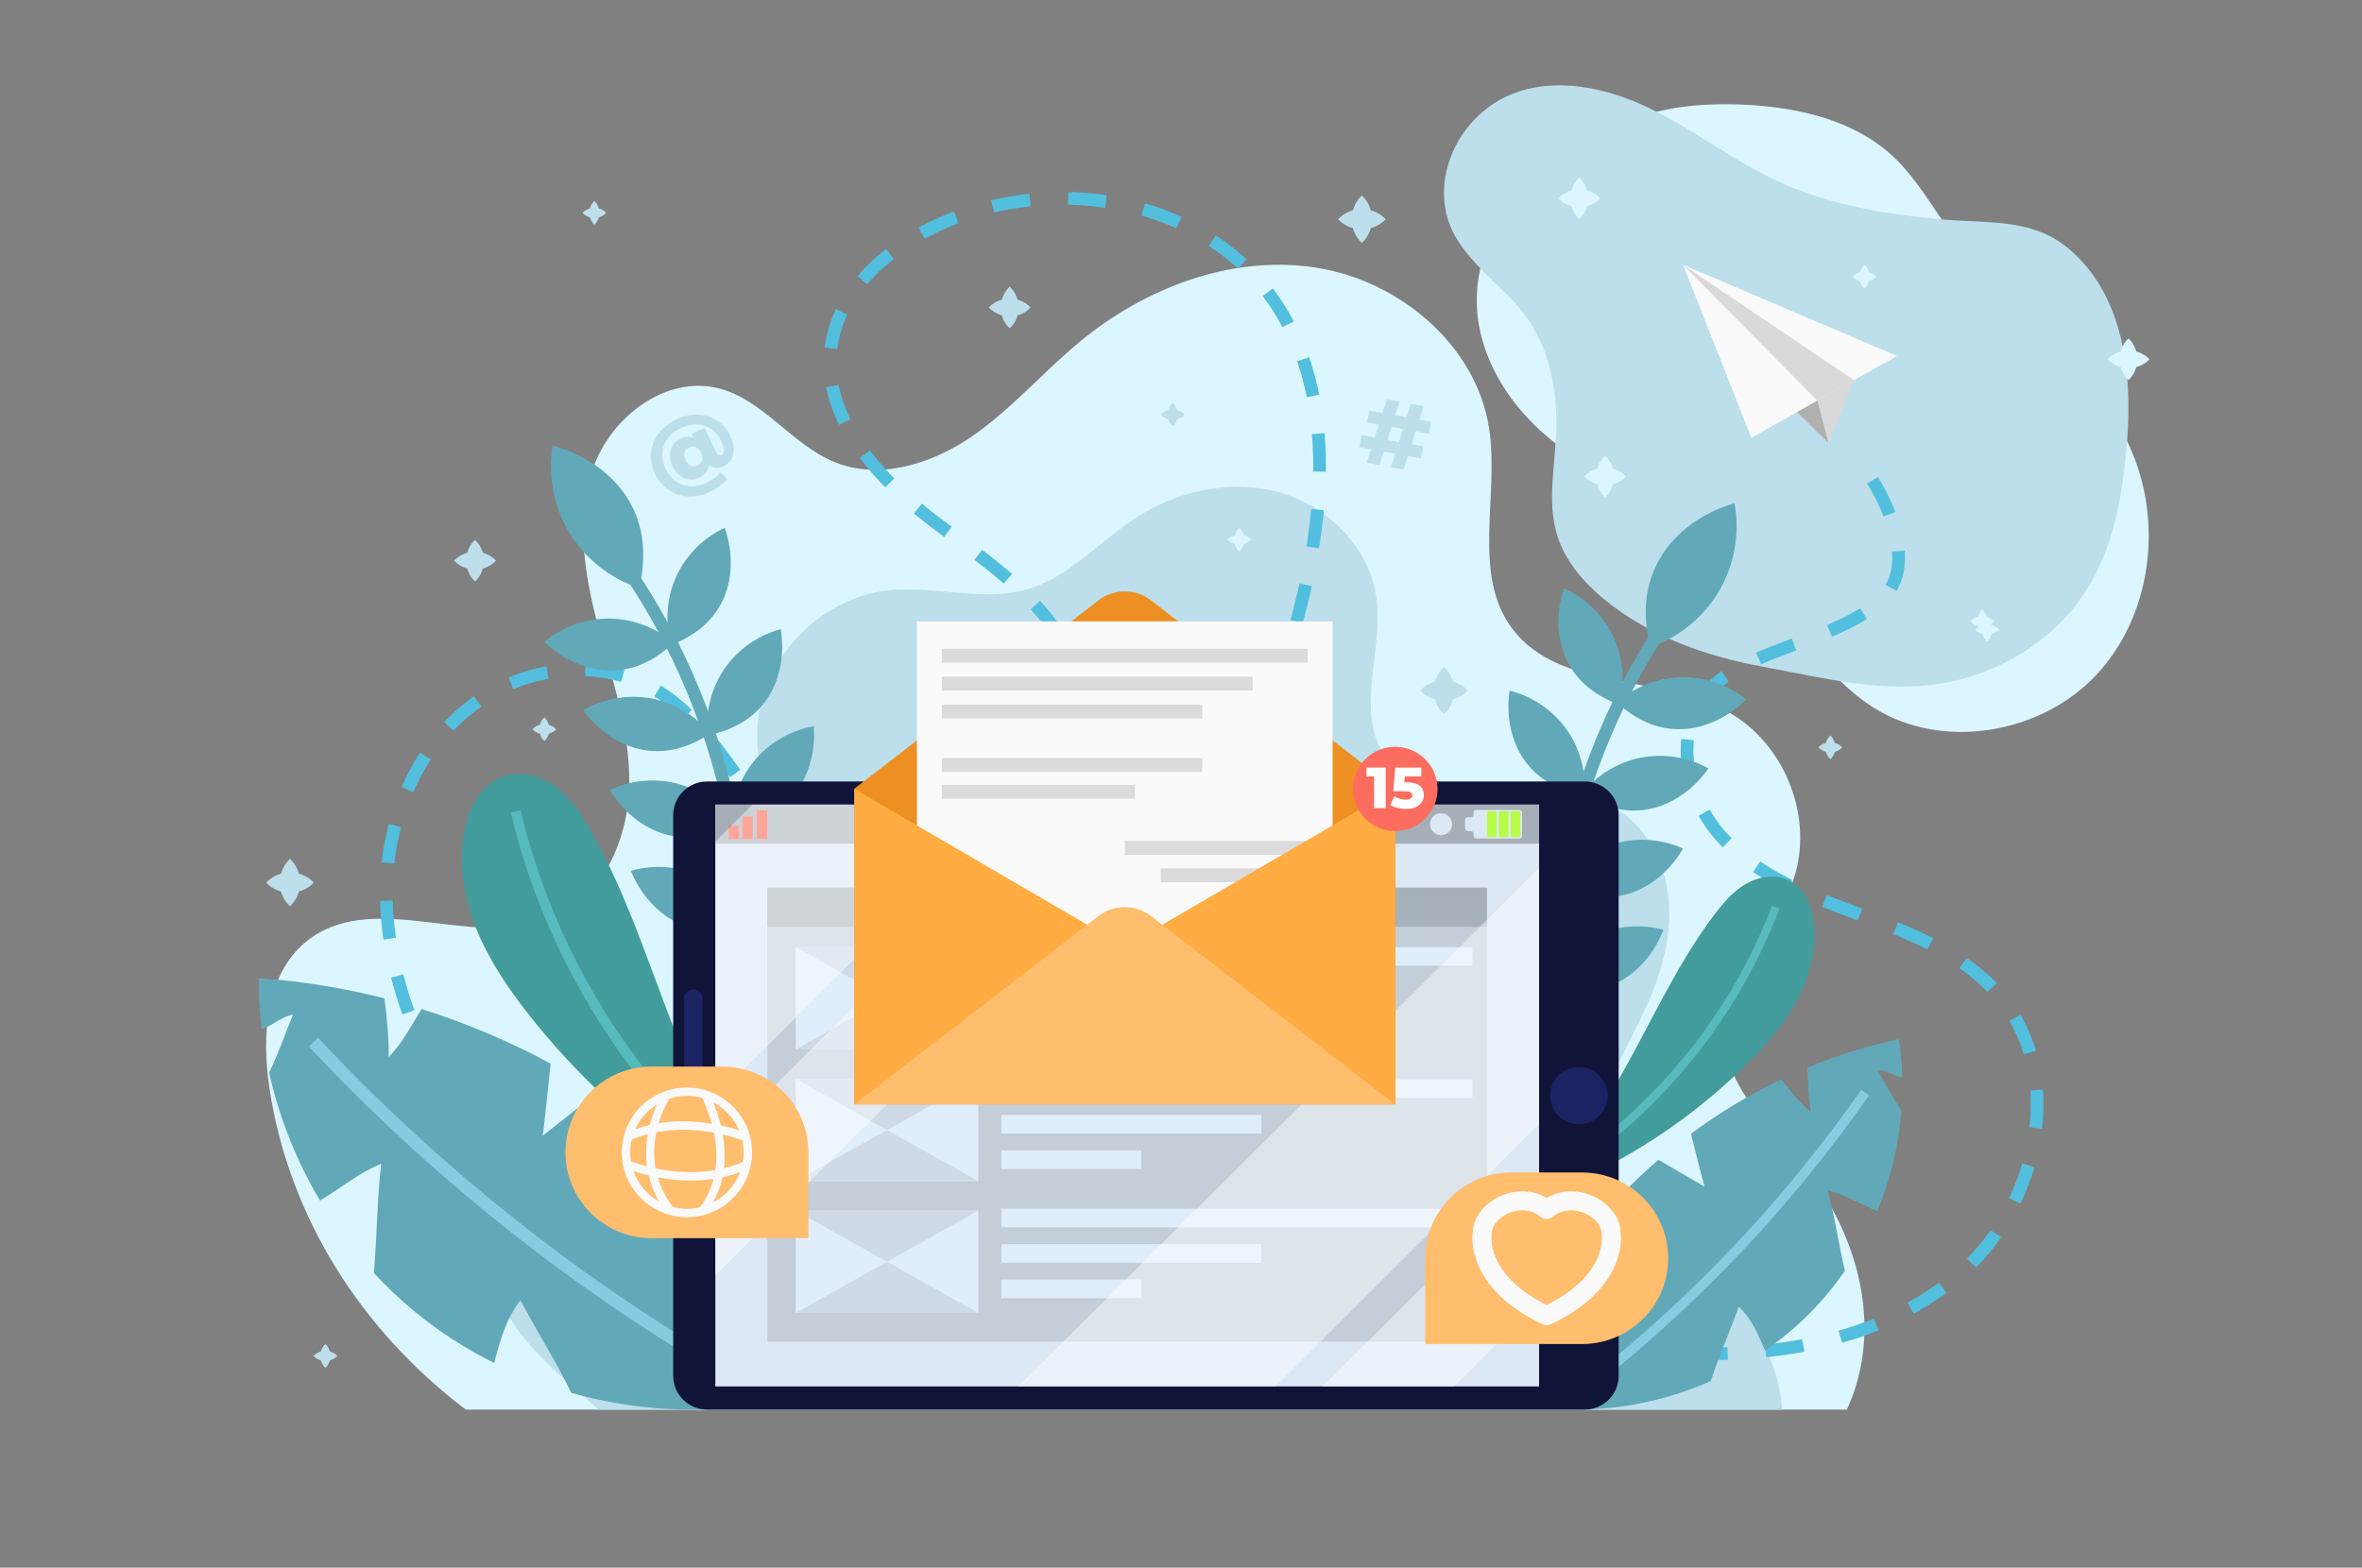 <svg width="473" height="314" viewBox="0 0 473 314" fill="none" xmlns="http://www.w3.org/2000/svg">
<rect x="0" y="0" width="473" height="314" fill="#808080" stroke="none"/>
<g clip-path="url(#clip0_21_21319)">
<path d="M328.815 23.217C335.686 21.027 343.02 20.602 350.222 21.018C360.57 21.615 371.324 24.18 378.931 31.189C383.726 35.605 386.906 41.441 390.76 46.692C401.939 61.927 419.223 72.828 426.766 90.138C433.213 104.931 430.79 123.537 419.695 135.285C408.6 147.032 389.064 150.368 375.329 141.824C362.142 133.621 356.314 117.292 344.268 107.502C335.658 100.505 324.537 97.383 315.182 91.408C305.61 85.293 297.822 75.68 296.062 64.49C294.601 55.203 297.959 45.112 305.231 39.001C312.346 33.025 319.83 26.082 328.815 23.217Z" fill="#DBF6FF"/>
<path d="M388.576 136.923C376.684 138.823 365.055 135.76 353.177 133.579C341.769 131.485 330.404 127.553 321.346 120.129C317.197 116.728 313.52 112.502 311.892 107.402C309.569 100.126 311.69 92.27 311.668 84.636C311.644 75.676 309.402 67.041 303.154 60.434C299.351 56.412 294.93 52.885 291.947 48.228C285.73 38.52 290.543 25.523 300.28 20.042C309.149 15.049 320.433 17.025 329.646 21.357C338.859 25.688 346.946 32.142 356.198 36.392C366.34 41.051 377.435 42.877 388.622 43.927C397.176 44.729 405.889 43.752 412.868 48.742C417.862 52.312 421.392 57.67 423.442 63.441C427.322 74.36 426.542 87.196 424.752 98.469C423.554 106.021 421.144 113.5 416.746 119.767C411.347 127.461 403.092 132.999 394.059 135.68C392.225 136.225 390.397 136.632 388.576 136.923Z" fill="#BCDFEB"/>
<path d="M369.853 282.348H93.268C72.384 266.475 57.875 243.832 53.955 217.964C52.325 207.207 53.252 194.469 62.056 188.027C75.594 178.12 95.911 190.611 111.206 183.689C121.059 179.229 125.915 167.644 126.016 156.867C126.118 146.091 122.462 135.689 119.724 125.263C116.986 114.836 115.182 103.577 118.881 93.45C122.58 83.321 133.47 75.104 143.95 77.792C152.932 80.096 158.631 89.157 167.238 92.599C176.196 96.182 186.596 92.923 194.547 87.471C202.498 82.02 208.827 74.559 216.26 68.424C229.307 57.654 246.541 51.053 263.299 53.568C280.058 56.082 295.563 69.013 298.179 85.686C300.319 99.326 294.558 115.086 302.954 126.072C312.419 138.46 332.218 134.982 345.903 142.506C357.042 148.631 362.986 162.824 359.516 175.015C355.972 187.464 343.929 197.911 345.891 210.702C347.296 219.872 355.46 226.206 361.211 233.504C372.264 247.528 377.264 266.12 369.853 282.348Z" fill="#DBF6FF"/>
<path d="M356.868 282.348H119.902C112.696 275.808 104.609 269.785 100.516 260.972C96.423 252.16 96.434 240.711 103.166 233.688C111.291 225.211 124.871 226.368 136.297 223.563C149.473 220.329 161.456 209.791 163.143 196.383C165.322 179.072 150.76 163.256 151.668 145.834C152.384 132.1 164.09 119.758 177.819 118.264C187.099 117.254 196.726 120.641 205.692 118.048C214.004 115.645 219.999 108.623 227.223 103.876C235.701 98.305 246.524 95.884 256.293 98.654C266.063 101.424 274.331 109.838 275.647 119.868C277.047 130.533 271.219 142.648 277.4 151.469C282.004 158.039 291.189 159.308 299.23 159.052C307.272 158.796 315.848 157.721 322.916 161.549C329.488 165.109 333.397 172.477 334.13 179.891C334.862 187.305 332.785 194.75 329.719 201.545C327.039 207.484 323.587 213.101 321.571 219.294C319.556 225.487 319.139 232.601 322.423 238.231C325.879 244.158 332.584 247.236 338.049 251.402C347.708 258.762 356.144 270.259 356.868 282.348Z" fill="#BCDFEB"/>
<path d="M337.036 53.034L350.723 87.685L379.885 71.295L337.036 53.034Z" fill="#FAFAFA"/>
<path d="M337.036 53.034L363.933 80.26L371.257 76.144L337.036 53.034Z" fill="#D9D9D9"/>
<path d="M371.258 76.144L366.157 88.711L363.934 80.26L371.258 76.144Z" fill="#D9D9D9"/>
<path d="M366.156 88.711L359.862 82.548L363.933 80.26L366.156 88.711Z" fill="#B0B0B0"/>
<path d="M158.006 271.598C127.144 263.501 100.229 241.568 86.152 213.046C80.343 201.276 76.616 188.206 77.49 175.12C78.363 162.035 84.25 148.957 94.8 141.105C105.35 133.254 120.725 131.555 131.882 138.525C142.662 145.259 147.796 158.172 157.137 166.777C168.302 177.062 186.018 180.065 199.477 173.012C212.936 165.959 220.503 148.817 215.591 134.484C211.046 121.219 198.198 112.97 187.036 104.431C175.875 95.891 164.776 83.885 166.372 69.959C167.745 57.991 178.331 48.995 189.483 44.327C210.834 35.389 238.363 39.362 252.913 57.306C268.567 76.611 265.557 104.773 258.498 128.569C251.438 152.365 241.027 176.454 244.54 201.018C247.458 221.429 260.169 239.783 277.026 251.752C293.883 263.721 314.569 269.65 335.234 270.912C355.855 272.172 377.992 268.357 393.246 254.481C408.499 240.604 413.652 214.725 400.162 199.143C393.18 191.079 382.755 186.988 372.731 183.281C362.708 179.574 352.249 175.696 344.984 167.883C337.719 160.07 334.904 147.017 341.737 138.827C349.651 129.34 370.734 128.302 378.191 118.453C383.51 111.428 377.296 97.894 371.257 91.249" stroke="#52BFDE" stroke-width="2.541" stroke-miterlimit="10" stroke-dasharray="7.62 7.62"/>
<path d="M140.835 235.243C127.499 226.521 115.609 215.612 105.791 203.089C101.676 197.84 97.893 192.257 95.397 186.079C92.901 179.901 91.74 173.064 92.967 166.518C93.847 161.823 96.411 156.936 100.964 155.435C104.521 154.262 108.539 155.483 111.501 157.767C114.463 160.051 116.542 163.27 118.381 166.521C125.477 179.064 129.832 192.917 135.079 206.331C137.597 212.769 140.346 219.137 143.688 225.198C145.349 228.209 147.15 231.146 149.139 233.954C150.941 236.498 154.217 239.238 155.349 241.985C152.757 244.036 143.254 236.825 140.835 235.243Z" fill="#429C9B"/>
<path d="M103.286 162.557C109.807 190.077 125.126 215.46 146.47 234.11" stroke="#57BABD" stroke-width="2.02" stroke-miterlimit="10"/>
<path d="M318.368 235.38C329.821 229.844 340.355 222.43 349.417 213.525C353.216 209.793 356.785 205.762 359.398 201.13C362.012 196.497 363.635 191.206 363.341 185.9C363.13 182.095 361.606 177.966 358.158 176.312C355.464 175.02 352.159 175.574 349.579 177.078C346.999 178.582 345.022 180.917 343.231 183.301C336.322 192.5 331.445 203.015 325.907 213.092C323.25 217.929 320.417 222.686 317.147 227.14C315.522 229.353 313.794 231.493 311.929 233.511C310.241 235.34 307.366 237.172 306.187 239.23C308.027 241.118 316.291 236.384 318.368 235.38Z" fill="#429C9B"/>
<path d="M355.585 181.709C347.584 202.818 332.841 221.335 314.026 233.907" stroke="#57BABD" stroke-width="1.612" stroke-miterlimit="10"/>
<path d="M146.597 217.226C153.767 182.013 146.124 144.047 125.88 114.305" stroke="#61A9B8" stroke-width="2.541" stroke-miterlimit="10"/>
<path d="M128.002 117.787C122.223 115.904 117.167 111.901 114.022 106.719C110.877 101.536 109.668 95.218 110.681 89.248C116.813 90.885 122.572 94.678 125.839 100.099C129.104 105.52 129.438 111.629 128.002 117.787Z" fill="#61A9B8"/>
<path d="M134.455 129.187C133.131 124.701 133.478 119.746 135.414 115.487C137.35 111.228 140.859 107.699 145.118 105.729C146.754 110.331 146.848 115.639 144.812 120.08C142.777 124.52 139.018 127.403 134.455 129.187Z" fill="#61A9B8"/>
<path d="M134.864 128.762C131.327 125.687 126.664 123.926 121.969 123.893C117.274 123.86 112.586 125.555 109.007 128.581C112.518 131.987 117.32 134.296 122.222 134.314C127.123 134.333 131.327 132.141 134.864 128.762Z" fill="#61A9B8"/>
<path d="M141.738 147.274C141.219 142.628 142.428 137.809 145.08 133.951C147.732 130.093 151.805 127.227 156.342 126.026C157.148 130.841 156.312 136.085 153.531 140.104C150.749 144.123 146.543 146.31 141.738 147.274Z" fill="#61A9B8"/>
<path d="M142.215 146.927C139.271 143.285 134.987 140.742 130.37 139.894C125.752 139.047 120.84 139.903 116.786 142.262C119.647 146.225 123.971 149.332 128.795 150.201C133.618 151.07 138.141 149.641 142.215 146.927Z" fill="#61A9B8"/>
<path d="M146.559 165.367C146.448 160.693 148.073 155.998 151.052 152.384C154.031 148.77 158.339 146.268 162.964 145.465C163.346 150.331 162.055 155.483 158.933 159.246C155.811 163.009 151.43 164.823 146.559 165.367Z" fill="#61A9B8"/>
<path d="M147.065 165.063C144.45 161.179 140.405 158.275 135.878 157.031C131.353 155.787 126.384 156.215 122.139 158.213C124.643 162.41 128.679 165.879 133.409 167.162C138.139 168.445 142.769 167.414 147.065 165.063Z" fill="#61A9B8"/>
<path d="M149.35 185.277C149.97 180.643 152.307 176.256 155.813 173.147C159.32 170.037 163.966 168.232 168.66 168.154C168.278 173.02 166.2 177.91 162.528 181.144C158.858 184.378 154.247 185.493 149.35 185.277Z" fill="#61A9B8"/>
<path d="M149.897 185.054C147.919 180.814 144.376 177.318 140.099 175.39C135.822 173.461 130.847 173.115 126.342 174.431C128.161 178.964 131.607 183.016 136.079 185.015C140.551 187.015 145.286 186.712 149.897 185.054Z" fill="#61A9B8"/>
<path d="M313.573 229.366C305.814 194.278 312.817 156.19 332.56 126.116" stroke="#61A9B8" stroke-width="2.541" stroke-miterlimit="10"/>
<path d="M330.496 129.632C336.243 127.652 341.231 123.566 344.288 118.332C347.346 113.098 348.448 106.761 347.336 100.808C341.232 102.547 335.536 106.435 332.362 111.91C329.188 117.385 328.957 123.499 330.496 129.632Z" fill="#61A9B8"/>
<path d="M324.235 141.137C325.483 136.63 325.053 131.682 323.046 127.455C321.039 123.229 317.471 119.758 313.18 117.86C311.622 122.488 311.616 127.797 313.727 132.203C315.836 136.609 319.642 139.43 324.235 141.137Z" fill="#61A9B8"/>
<path d="M323.819 140.719C327.304 137.585 331.937 135.747 336.631 135.636C341.325 135.525 346.04 137.142 349.67 140.108C346.216 143.572 341.454 145.96 336.553 146.06C331.652 146.16 327.412 144.039 323.819 140.719Z" fill="#61A9B8"/>
<path d="M317.257 159.343C317.698 154.688 316.408 149.891 313.692 146.077C310.976 142.264 306.855 139.466 302.298 138.341C301.573 143.168 302.496 148.398 305.345 152.37C308.194 156.342 312.436 158.459 317.257 159.343Z" fill="#61A9B8"/>
<path d="M316.774 159.004C319.657 155.314 323.897 152.699 328.5 151.776C333.102 150.852 338.029 151.626 342.122 153.917C339.328 157.927 335.056 161.105 330.248 162.054C325.44 163.003 320.894 161.65 316.774 159.004Z" fill="#61A9B8"/>
<path d="M312.74 177.514C312.773 172.839 311.069 168.171 308.03 164.607C304.991 161.044 300.642 158.613 296.003 157.887C295.703 162.759 297.08 167.889 300.265 171.599C303.45 175.31 307.86 177.051 312.74 177.514Z" fill="#61A9B8"/>
<path d="M312.229 177.218C314.779 173.291 318.775 170.32 323.279 169.001C327.784 167.682 332.759 168.026 337.037 169.954C334.603 174.191 330.626 177.727 325.919 179.088C321.211 180.451 316.565 179.497 312.229 177.218Z" fill="#61A9B8"/>
<path d="M310.284 197.468C309.586 192.844 307.175 188.497 303.617 185.447C300.059 182.396 295.383 180.668 290.688 180.669C291.151 185.528 293.312 190.382 297.036 193.555C300.762 196.727 305.391 197.765 310.284 197.468Z" fill="#61A9B8"/>
<path d="M309.733 197.254C311.639 192.981 315.123 189.427 319.367 187.428C323.611 185.428 328.58 184.999 333.106 186.241C331.363 190.803 327.986 194.912 323.548 196.985C319.11 199.059 314.371 198.835 309.733 197.254Z" fill="#61A9B8"/>
<path d="M141.024 252.995C142.982 249.445 145.583 246.159 147.293 242.507C142.734 236.742 137.264 231.561 131.528 227.02C127.778 224.05 123.864 221.269 119.821 218.675C116.112 221.613 112.403 224.552 108.694 227.489C109.344 222.362 109.717 217.9 110.257 213.038C102.02 208.591 93.35 204.908 84.418 202.101C82.358 205.405 80.603 208.912 77.833 211.743C77.876 207.957 77.512 204.003 76.994 199.985C68.737 197.87 60.307 196.492 51.837 195.938C51.808 199.344 52.009 202.746 52.403 206.125C54.616 205.462 56.33 203.602 58.674 203.252C57.128 206.98 55.73 211.079 53.891 214.864C55.909 223.856 59.363 232.536 64.075 240.472C67.975 238.187 71.629 235.044 76.33 233.099C75.511 240.255 75.497 247.74 74.877 254.978C77.353 257.659 79.998 260.186 82.812 262.521C87.764 266.632 93.197 270.142 98.953 273.018C100.12 268.584 101.329 264.166 104.22 260.44C107.625 266.884 111.315 272.626 114.404 278.995C127.289 282.638 141.003 283.385 154.162 280.874C156.341 280.459 158.167 276.987 158.844 274.884C159.52 272.781 159.39 270.507 159.085 268.32C158.124 261.44 155.556 255.033 151.944 249.139C148.098 250.047 144.206 251.114 141.024 252.995Z" fill="#61A9B8"/>
<path d="M144.71 274.202C114.419 256.463 86.724 234.336 62.768 208.735" stroke="#85CCE0" stroke-width="2.541" stroke-miterlimit="10"/>
<path d="M320.006 260.097C318.168 257.663 315.88 255.494 314.216 252.958C316.991 248.183 320.507 243.746 324.289 239.756C326.762 237.147 329.376 234.662 332.107 232.301C335.182 234.093 338.258 235.886 341.333 237.678C340.3 233.931 339.544 230.65 338.621 227.089C344.275 222.903 350.332 219.241 356.68 216.202C358.567 218.443 360.249 220.866 362.614 222.679C362.176 219.865 362.023 216.884 361.978 213.839C367.897 211.387 374.023 209.465 380.267 208.153C380.653 210.685 380.869 213.238 380.938 215.795C379.22 215.537 377.745 214.335 375.962 214.324C377.513 216.934 378.992 219.836 380.767 222.458C380.229 229.365 378.589 236.192 375.933 242.599C372.786 241.312 369.73 239.362 366.022 238.415C367.398 243.653 368.211 249.223 369.448 254.544C367.893 256.802 366.195 258.964 364.352 261.001C361.107 264.587 357.44 267.777 353.464 270.529C352.119 267.353 350.747 264.193 348.196 261.729C346.353 266.886 344.222 271.552 342.605 276.62C333.406 280.701 323.28 282.715 313.217 282.245C311.551 282.167 309.819 279.778 309.09 278.284C308.361 276.791 308.215 275.085 308.207 273.425C308.185 268.203 309.409 263.161 311.465 258.39C314.426 258.655 317.437 259.036 320.006 260.097Z" fill="#61A9B8"/>
<path d="M319.537 276.272C340.179 259.85 358.42 240.439 373.505 218.839" stroke="#85CCE0" stroke-width="1.911" stroke-miterlimit="10"/>
<path d="M317.327 282.348H141.619C137.854 282.348 134.802 279.309 134.802 275.56V163.315C134.802 159.565 137.854 156.527 141.619 156.527H317.327C321.093 156.527 324.144 159.566 324.144 163.315V275.56C324.144 279.309 321.093 282.348 317.327 282.348Z" fill="#101439"/>
<path d="M321.785 220.782C322.519 217.699 320.605 214.607 317.509 213.877C314.413 213.146 311.308 215.052 310.574 218.135C309.84 221.218 311.755 224.309 314.851 225.04C317.947 225.771 321.051 223.865 321.785 220.782Z" fill="#1C2363"/>
<path d="M138.834 240.711C137.826 240.711 137.01 239.897 137.01 238.894V199.98C137.01 198.977 137.826 198.164 138.834 198.164C139.841 198.164 140.658 198.977 140.658 199.98V238.894C140.658 239.897 139.841 240.711 138.834 240.711Z" fill="#1C2363"/>
<path d="M308.208 161.169H143.249V277.702H308.208V161.169Z" fill="#DCE8F4"/>
<path d="M308.206 161.171H143.251V169.003H308.206V161.171Z" fill="#A6AFB8"/>
<path d="M148.045 165.411H145.957V168.056H148.045V165.411Z" fill="#FC6047"/>
<path d="M150.758 163.569H148.67V168.056H150.758V163.569Z" fill="#FC6047"/>
<path d="M153.626 162.295H151.538V168.056H153.626V162.295Z" fill="#FC6047"/>
<path d="M295.1 162.768V163.151C295.1 163.454 294.853 163.7 294.548 163.7H293.933C293.628 163.7 293.381 163.946 293.381 164.25V165.923C293.381 166.226 293.628 166.472 293.933 166.472H294.548C294.853 166.472 295.1 166.718 295.1 167.022V167.404C295.1 167.707 295.347 167.954 295.652 167.954H304.245C304.551 167.954 304.797 167.707 304.797 167.404V162.767C304.797 162.464 304.55 162.218 304.245 162.218H295.652C295.347 162.219 295.1 162.465 295.1 162.768Z" fill="#DCE8F4"/>
<path d="M304.269 167.665H302.734C302.621 167.665 302.529 167.574 302.529 167.461V162.705C302.529 162.593 302.621 162.502 302.734 162.502H304.269C304.382 162.502 304.474 162.593 304.474 162.705V167.461C304.474 167.574 304.382 167.665 304.269 167.665Z" fill="#B7FC47"/>
<path d="M301.893 167.665H300.358C300.245 167.665 300.153 167.574 300.153 167.461V162.705C300.153 162.593 300.245 162.502 300.358 162.502H301.893C302.006 162.502 302.098 162.593 302.098 162.705V167.461C302.098 167.574 302.006 167.665 301.893 167.665Z" fill="#B7FC47"/>
<path d="M299.516 167.665H297.981C297.868 167.665 297.776 167.574 297.776 167.461V162.705C297.776 162.593 297.868 162.502 297.981 162.502H299.516C299.629 162.502 299.721 162.593 299.721 162.705V167.461C299.721 167.574 299.629 167.665 299.516 167.665Z" fill="#B7FC47"/>
<path d="M290.792 165.087C290.792 166.305 289.8 167.292 288.578 167.292C287.355 167.292 286.363 166.305 286.363 165.087C286.363 163.869 287.355 162.882 288.578 162.882C289.8 162.882 290.792 163.869 290.792 165.087Z" fill="#DCE8F4"/>
<path d="M297.775 177.8H153.68V268.725H297.775V177.8Z" fill="#C3CED9"/>
<path d="M297.775 177.8H153.68V185.64H297.775V177.8Z" fill="#A7B1BA"/>
<path d="M294.86 189.703H200.524V193.432H294.86V189.703Z" fill="#E0EDFA"/>
<path d="M252.589 196.802H200.524V200.531H252.589V196.802Z" fill="#E0EDFA"/>
<path d="M228.537 203.9H200.524V207.629H228.537V203.9Z" fill="#E0EDFA"/>
<path d="M294.86 216.21H200.524V219.94H294.86V216.21Z" fill="#E0EDFA"/>
<path d="M252.589 223.309H200.524V227.038H252.589V223.309Z" fill="#E0EDFA"/>
<path d="M228.537 230.408H200.524V234.137H228.537V230.408Z" fill="#E0EDFA"/>
<path d="M294.86 242.097H200.524V245.826H294.86V242.097Z" fill="#E0EDFA"/>
<path d="M252.589 249.196H200.524V252.925H252.589V249.196Z" fill="#E0EDFA"/>
<path d="M228.537 256.294H200.524V260.023H228.537V256.294Z" fill="#E0EDFA"/>
<path d="M195.915 189.703H159.333V210.211H195.915V189.703Z" fill="#E0EDFA"/>
<path d="M159.333 210.211L177.624 199.957L195.915 210.211H159.333Z" fill="#CEDAE6"/>
<path d="M195.915 189.703L177.624 199.957L159.333 189.703H195.915Z" fill="#CEDAE6"/>
<path d="M195.915 216.091H159.333V236.599H195.915V216.091Z" fill="#E0EDFA"/>
<path d="M159.333 236.599L177.624 226.345L195.915 236.599H159.333Z" fill="#CEDAE6"/>
<path d="M195.915 216.091L177.624 226.345L159.333 216.091H195.915Z" fill="#CEDAE6"/>
<path d="M195.915 242.479H159.333V262.987H195.915V242.479Z" fill="#E0EDFA"/>
<path d="M159.333 262.988L177.624 252.734L195.915 262.988H159.333Z" fill="#CEDAE6"/>
<path d="M195.915 242.479L177.624 252.734L159.333 242.479H195.915Z" fill="#CEDAE6"/>
<g opacity="0.44">
<path d="M202.195 161.169L143.249 219.871V168.575L150.692 161.169H202.195Z" fill="white"/>
<path d="M237.97 161.169L143.249 255.49V229.251L211.62 161.169H237.97Z" fill="white"/>
</g>
<g opacity="0.44">
<path d="M308.207 173.853V225.143L255.42 277.702H203.917L308.207 173.853Z" fill="white"/>
<path d="M308.207 234.523V260.762L291.19 277.702H264.845L308.207 234.523Z" fill="white"/>
</g>
<path d="M171.08 157.978L219.986 120.243C223.078 117.858 227.398 117.858 230.49 120.243L279.396 157.978V221.218H171.08V157.978Z" fill="#EE8F23"/>
<path d="M266.866 124.46H183.609V215.632H266.866V124.46Z" fill="#FAFAFA"/>
<path d="M261.853 129.948H188.621V132.727H261.853V129.948Z" fill="#DBDBDB"/>
<path d="M250.857 135.534H188.621V138.314H250.857V135.534Z" fill="#DBDBDB"/>
<path d="M240.759 141.121H188.621V143.901H240.759V141.121Z" fill="#DBDBDB"/>
<path d="M240.759 151.847H188.621V154.626H240.759V151.847Z" fill="#DBDBDB"/>
<path d="M227.294 157.21H188.621V159.989H227.294V157.21Z" fill="#DBDBDB"/>
<path d="M263.91 168.447H225.237V171.226H263.91V168.447Z" fill="#DBDBDB"/>
<path d="M263.911 173.92H232.456V176.7H263.911V173.92Z" fill="#DBDBDB"/>
<path d="M225.237 189.617L171.08 158.016V221.218L225.237 189.617Z" fill="#FFAC42"/>
<path d="M225.237 189.617L279.395 158.016V221.218L225.237 189.617Z" fill="#FFAC42"/>
<path d="M219.985 183.483L171.079 221.218H279.394L230.488 183.483C227.397 181.098 223.077 181.098 219.985 183.483Z" fill="#FFBE6E"/>
<path d="M287.563 160.28C288.815 155.791 286.176 151.141 281.668 149.894C277.16 148.647 272.49 151.275 271.238 155.764C269.985 160.253 272.624 164.903 277.132 166.15C281.64 167.397 286.31 164.769 287.563 160.28Z" fill="#FC6D5F"/>
<path d="M277.486 153.739V161.874H275.175V155.517H273.657V153.739H277.486Z" fill="white"/>
<path d="M284.308 157.4C284.857 157.864 285.131 158.485 285.131 159.259C285.131 159.763 285.001 160.226 284.74 160.648C284.48 161.07 284.082 161.407 283.549 161.659C283.016 161.91 282.357 162.037 281.571 162.037C280.995 162.037 280.426 161.967 279.861 161.828C279.297 161.688 278.812 161.491 278.408 161.235L279.237 159.503C279.564 159.721 279.924 159.887 280.317 160.003C280.709 160.119 281.104 160.177 281.502 160.177C281.898 160.177 282.215 160.102 282.453 159.95C282.69 159.799 282.808 159.588 282.808 159.317C282.808 159.046 282.692 158.84 282.458 158.701C282.224 158.561 281.813 158.492 281.221 158.492H279.004L279.412 153.738H284.618V155.516H281.326L281.221 156.702H281.77C282.913 156.702 283.759 156.935 284.308 157.4Z" fill="white"/>
<path d="M139.779 83.059C141.203 83.116 142.479 83.511 143.609 84.246C144.738 84.98 145.608 85.985 146.217 87.261C146.666 88.201 146.903 89.081 146.926 89.896C146.948 90.712 146.784 91.419 146.431 92.015C146.079 92.612 145.566 93.069 144.894 93.388C144.337 93.651 143.805 93.762 143.296 93.721C142.787 93.68 142.331 93.479 141.928 93.119C141.847 94.273 141.214 95.13 140.028 95.692C139.409 95.986 138.753 96.094 138.06 96.019C137.367 95.943 136.718 95.683 136.113 95.239C135.508 94.794 135.021 94.186 134.652 93.412C134.282 92.638 134.112 91.879 134.143 91.134C134.173 90.389 134.379 89.727 134.759 89.149C135.14 88.571 135.646 88.134 136.276 87.835C137.199 87.398 138.072 87.35 138.892 87.693L138.525 86.924L141.092 85.708L143.376 90.492C143.536 90.826 143.714 91.037 143.91 91.124C144.106 91.21 144.308 91.204 144.518 91.104C145.18 90.791 145.124 89.824 144.35 88.203C143.876 87.21 143.22 86.437 142.383 85.885C141.546 85.333 140.599 85.041 139.541 85.009C138.484 84.979 137.398 85.227 136.285 85.754C135.183 86.275 134.315 86.975 133.685 87.85C133.053 88.727 132.7 89.692 132.625 90.746C132.55 91.801 132.759 92.846 133.253 93.881C133.758 94.937 134.441 95.774 135.302 96.392C136.164 97.01 137.128 97.351 138.196 97.416C139.263 97.481 140.348 97.252 141.451 96.73C142.574 96.198 143.509 95.474 144.255 94.556L145.64 95.959C145.277 96.412 144.795 96.865 144.193 97.316C143.591 97.768 142.954 98.153 142.282 98.471C140.759 99.192 139.268 99.514 137.809 99.436C136.349 99.358 135.039 98.921 133.879 98.123C132.719 97.326 131.813 96.243 131.158 94.873C130.509 93.514 130.244 92.136 130.362 90.74C130.481 89.345 130.975 88.056 131.847 86.874C132.718 85.692 133.92 84.738 135.453 84.012C136.913 83.321 138.355 83.003 139.779 83.059ZM140.587 92.234C140.726 91.784 140.659 91.271 140.384 90.696C140.114 90.131 139.76 89.761 139.322 89.584C138.883 89.407 138.432 89.428 137.971 89.647C137.508 89.866 137.211 90.199 137.077 90.647C136.943 91.095 137.012 91.601 137.281 92.165C137.551 92.73 137.903 93.105 138.339 93.29C138.775 93.474 139.224 93.457 139.686 93.239C140.148 93.019 140.449 92.685 140.587 92.234Z" fill="#BCDFEB"/>
<path d="M283.484 86.391L282.673 89.007L285.003 89.434L284.561 91.829L281.932 91.347L281.066 94.049L278.53 93.585L279.395 90.882L277.101 90.462L276.236 93.165L273.699 92.7L274.565 89.998L272.215 89.567L272.658 87.171L275.306 87.657L276.117 85.041L273.767 84.611L274.21 82.215L276.858 82.701L277.723 79.999L280.259 80.463L279.394 83.165L281.687 83.586L282.553 80.883L285.089 81.348L284.224 84.05L286.574 84.481L286.131 86.876L283.484 86.391ZM280.947 85.926L278.653 85.506L277.842 88.122L280.136 88.542L280.947 85.926Z" fill="#BCDFEB"/>
<path d="M161.883 248H130.485C120.956 248 113.23 240.307 113.23 230.818C113.23 221.329 120.956 213.637 130.485 213.637H144.628C154.158 213.637 161.883 221.329 161.883 230.818V248Z" fill="#FFBE6E"/>
<path d="M137.557 217.827C130.363 217.827 124.511 223.655 124.511 230.818C124.511 237.981 130.363 243.809 137.557 243.809C144.751 243.809 150.603 237.981 150.603 230.818C150.603 223.655 144.751 217.827 137.557 217.827ZM126.194 230.818C126.194 229.948 126.302 229.104 126.49 228.289C127.086 228.017 128.18 227.572 129.719 227.171C129.373 229.126 129.243 231.316 129.557 233.626C128.524 233.357 127.454 233.029 126.356 232.645C126.258 232.049 126.194 231.442 126.194 230.818ZM131.442 226.786C134.318 226.243 138.232 225.99 142.969 226.869C143.423 229.112 143.641 231.701 143.242 234.363C140.233 234.881 136.171 235.057 131.284 234.029C130.809 231.395 130.991 228.917 131.442 226.786ZM144.737 227.246C145.991 227.543 147.296 227.92 148.649 228.389C148.822 229.172 148.919 229.984 148.919 230.818C148.919 231.47 148.852 232.105 148.745 232.727C148.137 233.013 146.853 233.551 144.98 234.005C145.259 231.621 145.099 229.312 144.737 227.246ZM148.023 226.415C146.759 226.015 145.537 225.689 144.36 225.434C143.902 223.543 143.317 221.947 142.84 220.81C145.152 222.024 146.997 224.004 148.023 226.415ZM140.583 219.924C140.868 220.474 141.818 222.409 142.548 225.086C138.295 224.374 134.701 224.525 131.902 224.977C132.655 222.484 133.661 220.699 134.05 220.061C135.156 219.703 136.333 219.504 137.557 219.504C138.606 219.504 139.618 219.657 140.583 219.924ZM131.575 221.216C131.089 222.289 130.548 223.689 130.122 225.323C128.954 225.591 127.976 225.896 127.204 226.179C128.137 224.123 129.668 222.399 131.575 221.216ZM126.854 234.582C127.897 234.918 128.906 235.197 129.89 235.434C130.298 237.155 130.978 238.919 132.008 240.683C129.625 239.348 127.779 237.182 126.854 234.582ZM134.757 241.771C133.252 239.784 132.286 237.779 131.713 235.829C134.123 236.289 136.34 236.481 138.325 236.481C140.011 236.481 141.529 236.347 142.878 236.146C142.381 238.07 141.519 239.995 140.152 241.823C139.317 242.019 138.451 242.132 137.557 242.132C136.589 242.133 135.655 241.998 134.757 241.771ZM142.787 240.852C143.716 239.198 144.323 237.499 144.683 235.816C146.134 235.501 147.311 235.124 148.182 234.791C147.191 237.411 145.258 239.57 142.787 240.852Z" fill="#FAFAFA"/>
<path d="M285.406 269.212H316.804C326.333 269.212 334.058 261.519 334.058 252.03C334.058 242.541 326.333 234.849 316.804 234.849H302.661C293.131 234.849 285.406 242.541 285.406 252.03V269.212Z" fill="#FFBE6E"/>
<path d="M322.652 247.094C322.652 242.234 314.89 238.054 309.733 242.25C304.574 238.054 296.813 242.233 296.813 247.094C296.813 247.094 295.143 256.622 309.733 263.535C324.322 256.622 322.652 247.094 322.652 247.094Z" stroke="#FAFAFA" stroke-width="3.811" stroke-miterlimit="10" stroke-linejoin="round"/>
<path d="M275.101 42.317C274.902 42.242 274.702 42.177 274.501 42.122C274.446 41.926 274.382 41.729 274.306 41.532C273.985 40.74 273.563 39.948 272.715 39.156C271.867 39.948 271.445 40.74 271.124 41.532C271.048 41.73 270.983 41.929 270.928 42.127C270.728 42.182 270.528 42.247 270.329 42.323C269.534 42.643 268.739 43.063 267.943 43.907C268.739 44.752 269.534 45.171 270.329 45.492C270.527 45.567 270.725 45.631 270.923 45.686C270.977 45.885 271.042 46.084 271.118 46.284C271.439 47.075 271.862 47.867 272.715 48.659C273.568 47.867 273.991 47.075 274.312 46.284C274.387 46.086 274.452 45.889 274.506 45.691C274.704 45.637 274.903 45.573 275.101 45.498C275.896 45.179 276.691 44.758 277.487 43.908C276.692 43.057 275.897 42.636 275.101 42.317Z" fill="#BCDFEB"/>
<path d="M60.452 175.196C60.252 175.12 60.053 175.056 59.852 175.001C59.797 174.804 59.733 174.607 59.658 174.41C59.336 173.618 58.915 172.826 58.066 172.034C57.218 172.826 56.797 173.618 56.475 174.41C56.399 174.609 56.334 174.808 56.279 175.006C56.08 175.061 55.88 175.125 55.681 175.201C54.886 175.522 54.09 175.941 53.295 176.786C54.09 177.631 54.886 178.05 55.681 178.37C55.878 178.446 56.076 178.51 56.274 178.564C56.329 178.763 56.394 178.963 56.47 179.162C56.79 179.954 57.213 180.746 58.066 181.538C58.92 180.746 59.343 179.954 59.663 179.162C59.738 178.965 59.803 178.767 59.858 178.57C60.056 178.516 60.254 178.451 60.452 178.377C61.248 178.058 62.043 177.636 62.838 176.786C62.043 175.937 61.248 175.515 60.452 175.196Z" fill="#BCDFEB"/>
<path d="M291.549 136.724C291.349 136.648 291.149 136.584 290.949 136.529C290.894 136.332 290.83 136.135 290.754 135.938C290.433 135.146 290.011 134.354 289.163 133.562C288.315 134.354 287.894 135.146 287.572 135.938C287.496 136.137 287.431 136.336 287.376 136.534C287.177 136.589 286.977 136.654 286.777 136.73C285.982 137.05 285.187 137.469 284.392 138.314C285.187 139.159 285.982 139.579 286.777 139.898C286.975 139.974 287.173 140.038 287.371 140.092C287.426 140.292 287.491 140.491 287.566 140.69C287.887 141.482 288.31 142.273 289.163 143.065C290.017 142.273 290.44 141.482 290.76 140.69C290.835 140.492 290.9 140.295 290.954 140.097C291.152 140.043 291.351 139.979 291.549 139.904C292.344 139.585 293.14 139.164 293.935 138.314C293.14 137.465 292.344 137.043 291.549 136.724Z" fill="#BCDFEB"/>
<path d="M374.561 54.618C374.46 54.581 374.36 54.548 374.26 54.521C374.233 54.423 374.2 54.324 374.163 54.225C374.002 53.828 373.79 53.432 373.365 53.035C372.94 53.432 372.728 53.828 372.567 54.225C372.529 54.325 372.496 54.424 372.469 54.524C372.368 54.552 372.269 54.584 372.168 54.622C371.77 54.782 371.371 54.993 370.973 55.417C371.371 55.84 371.77 56.05 372.168 56.211C372.267 56.248 372.366 56.28 372.465 56.308C372.493 56.408 372.525 56.508 372.563 56.607C372.724 57.004 372.936 57.401 373.364 57.798C373.791 57.401 374.003 57.004 374.164 56.607C374.202 56.508 374.234 56.41 374.261 56.31C374.361 56.283 374.46 56.251 374.559 56.214C374.958 56.053 375.356 55.843 375.755 55.417C375.358 54.99 374.959 54.779 374.561 54.618Z" fill="#DBF6FF"/>
<path d="M399.127 125.319C399.027 125.281 398.927 125.248 398.826 125.221C398.799 125.122 398.767 125.023 398.729 124.925C398.569 124.528 398.357 124.131 397.932 123.734C397.506 124.131 397.295 124.528 397.134 124.925C397.096 125.025 397.064 125.124 397.036 125.224C396.936 125.251 396.836 125.284 396.736 125.322C396.337 125.482 395.939 125.692 395.54 126.116C395.939 126.539 396.337 126.75 396.736 126.91C396.835 126.948 396.934 126.98 397.033 127.007C397.061 127.107 397.093 127.207 397.132 127.307C397.293 127.704 397.505 128.101 397.932 128.498C398.36 128.101 398.572 127.704 398.732 127.307C398.77 127.208 398.802 127.109 398.83 127.01C398.929 126.982 399.028 126.95 399.128 126.913C399.526 126.753 399.925 126.542 400.324 126.116C399.924 125.69 399.526 125.479 399.127 125.319Z" fill="#DBF6FF"/>
<path d="M398.191 123.663C398.091 123.625 397.99 123.592 397.89 123.565C397.863 123.466 397.83 123.367 397.792 123.269C397.631 122.872 397.42 122.475 396.995 122.078C396.57 122.475 396.358 122.872 396.197 123.269C396.159 123.369 396.126 123.468 396.098 123.568C395.998 123.595 395.899 123.627 395.798 123.666C395.4 123.826 395.001 124.036 394.603 124.46C395.001 124.883 395.4 125.093 395.798 125.253C395.897 125.291 395.996 125.323 396.095 125.351C396.123 125.45 396.155 125.55 396.194 125.65C396.355 126.047 396.566 126.444 396.994 126.841C397.422 126.444 397.634 126.047 397.794 125.65C397.832 125.551 397.864 125.452 397.892 125.353C397.991 125.326 398.091 125.293 398.19 125.256C398.589 125.096 398.988 124.885 399.386 124.46C398.988 124.034 398.59 123.822 398.191 123.663Z" fill="#DBF6FF"/>
<path d="M110.203 145.267C110.103 145.229 110.003 145.196 109.902 145.169C109.875 145.07 109.842 144.971 109.805 144.873C109.643 144.476 109.432 144.079 109.007 143.682C108.582 144.079 108.371 144.476 108.21 144.873C108.172 144.973 108.139 145.072 108.111 145.172C108.011 145.199 107.911 145.231 107.811 145.27C107.412 145.43 107.014 145.64 106.615 146.064C107.014 146.487 107.412 146.697 107.811 146.858C107.91 146.896 108.009 146.928 108.109 146.955C108.136 147.055 108.169 147.155 108.206 147.255C108.367 147.652 108.579 148.049 109.007 148.446C109.434 148.049 109.646 147.652 109.807 147.255C109.845 147.156 109.877 147.057 109.904 146.958C110.004 146.931 110.103 146.898 110.202 146.861C110.601 146.701 111 146.49 111.398 146.064C111 145.638 110.602 145.427 110.203 145.267Z" fill="#BCDFEB"/>
<path d="M66.356 270.801C66.255 270.764 66.155 270.731 66.055 270.703C66.027 270.605 65.995 270.506 65.957 270.407C65.796 270.011 65.585 269.614 65.16 269.217C64.735 269.614 64.524 270.011 64.363 270.407C64.325 270.507 64.292 270.607 64.264 270.706C64.164 270.734 64.065 270.766 63.964 270.804C63.566 270.965 63.167 271.176 62.769 271.599C63.167 272.022 63.566 272.232 63.964 272.393C64.063 272.43 64.162 272.462 64.261 272.489C64.289 272.589 64.321 272.689 64.36 272.789C64.52 273.186 64.733 273.583 65.16 273.98C65.588 273.583 65.799 273.186 65.96 272.789C65.998 272.69 66.03 272.591 66.058 272.492C66.157 272.465 66.256 272.433 66.356 272.395C66.754 272.235 67.153 272.024 67.552 271.598C67.153 271.172 66.754 270.961 66.356 270.801Z" fill="#BCDFEB"/>
<path d="M236.043 82.256C235.943 82.218 235.843 82.186 235.742 82.158C235.715 82.059 235.683 81.961 235.645 81.862C235.484 81.465 235.273 81.069 234.848 80.672C234.422 81.069 234.211 81.465 234.05 81.862C234.013 81.962 233.98 82.061 233.952 82.161C233.852 82.189 233.752 82.221 233.652 82.259C233.253 82.419 232.855 82.63 232.456 83.053C232.855 83.476 233.253 83.687 233.652 83.847C233.751 83.885 233.85 83.916 233.949 83.944C233.977 84.044 234.009 84.144 234.047 84.244C234.208 84.641 234.42 85.037 234.848 85.434C235.275 85.037 235.487 84.641 235.648 84.244C235.686 84.144 235.718 84.046 235.745 83.947C235.845 83.92 235.944 83.888 236.043 83.85C236.441 83.69 236.84 83.479 237.238 83.053C236.84 82.627 236.442 82.416 236.043 82.256Z" fill="#BCDFEB"/>
<path d="M120.222 41.837C120.121 41.799 120.021 41.766 119.921 41.739C119.894 41.64 119.861 41.541 119.823 41.443C119.662 41.046 119.45 40.649 119.025 40.252C118.6 40.649 118.389 41.046 118.228 41.443C118.19 41.543 118.157 41.642 118.13 41.742C118.029 41.769 117.93 41.801 117.83 41.84C117.431 42 117.032 42.21 116.634 42.634C117.032 43.057 117.431 43.267 117.83 43.427C117.929 43.465 118.028 43.497 118.127 43.525C118.155 43.625 118.187 43.724 118.226 43.824C118.386 44.221 118.598 44.618 119.026 45.015C119.453 44.618 119.665 44.221 119.826 43.824C119.864 43.725 119.896 43.626 119.923 43.527C120.023 43.5 120.122 43.468 120.222 43.431C120.62 43.27 121.019 43.059 121.417 42.634C121.019 42.208 120.621 41.997 120.222 41.837Z" fill="#BCDFEB"/>
<path d="M367.729 148.904C367.629 148.866 367.529 148.833 367.429 148.806C367.402 148.707 367.369 148.609 367.331 148.51C367.17 148.113 366.959 147.716 366.534 147.319C366.109 147.716 365.897 148.113 365.736 148.51C365.698 148.61 365.665 148.709 365.638 148.809C365.537 148.837 365.438 148.869 365.337 148.907C364.939 149.068 364.54 149.277 364.142 149.701C364.54 150.125 364.939 150.335 365.337 150.495C365.436 150.533 365.535 150.565 365.634 150.592C365.662 150.692 365.694 150.792 365.733 150.892C365.894 151.289 366.105 151.686 366.533 152.083C366.961 151.686 367.173 151.289 367.333 150.892C367.371 150.793 367.403 150.694 367.431 150.595C367.53 150.568 367.629 150.535 367.729 150.498C368.127 150.338 368.526 150.127 368.925 149.701C368.527 149.275 368.128 149.064 367.729 148.904Z" fill="#BCDFEB"/>
<path d="M249.379 107.314C249.279 107.276 249.178 107.244 249.078 107.216C249.05 107.117 249.018 107.019 248.98 106.92C248.819 106.523 248.608 106.126 248.183 105.729C247.758 106.126 247.547 106.523 247.385 106.92C247.348 107.02 247.315 107.119 247.287 107.219C247.187 107.247 247.087 107.279 246.987 107.317C246.588 107.477 246.19 107.688 245.791 108.111C246.19 108.534 246.588 108.745 246.987 108.905C247.086 108.943 247.185 108.975 247.284 109.003C247.312 109.102 247.344 109.202 247.382 109.302C247.543 109.699 247.755 110.096 248.182 110.493C248.61 110.096 248.822 109.699 248.983 109.302C249.021 109.203 249.053 109.104 249.08 109.005C249.18 108.978 249.279 108.945 249.378 108.908C249.777 108.748 250.175 108.537 250.574 108.111C250.176 107.685 249.777 107.474 249.379 107.314Z" fill="#DBF6FF"/>
<path d="M204.292 60.193C204.116 60.127 203.94 60.07 203.764 60.022C203.716 59.848 203.659 59.676 203.593 59.502C203.31 58.806 202.94 58.11 202.194 57.414C201.449 58.11 201.078 58.806 200.795 59.502C200.729 59.677 200.671 59.852 200.623 60.026C200.447 60.074 200.272 60.131 200.097 60.197C199.398 60.479 198.698 60.848 197.999 61.59C198.698 62.333 199.397 62.702 200.097 62.983C200.271 63.049 200.444 63.106 200.618 63.154C200.667 63.329 200.724 63.504 200.79 63.678C201.072 64.375 201.444 65.071 202.194 65.767C202.944 65.071 203.316 64.375 203.598 63.678C203.664 63.505 203.721 63.331 203.769 63.158C203.943 63.11 204.118 63.054 204.292 62.988C204.991 62.707 205.69 62.337 206.389 61.59C205.69 60.844 204.991 60.474 204.292 60.193Z" fill="#BCDFEB"/>
<path d="M97.225 110.897C97.049 110.831 96.873 110.774 96.697 110.726C96.649 110.552 96.592 110.38 96.526 110.206C96.243 109.51 95.873 108.814 95.127 108.118C94.382 108.813 94.011 109.51 93.728 110.206C93.662 110.381 93.604 110.556 93.556 110.73C93.381 110.779 93.206 110.835 93.03 110.902C92.331 111.183 91.632 111.552 90.933 112.295C91.631 113.037 92.331 113.406 93.03 113.687C93.204 113.753 93.378 113.81 93.552 113.858C93.6 114.033 93.657 114.208 93.724 114.383C94.006 115.079 94.378 115.775 95.128 116.471C95.878 115.775 96.25 115.079 96.532 114.383C96.598 114.209 96.655 114.035 96.703 113.862C96.877 113.814 97.051 113.758 97.225 113.692C97.925 113.411 98.624 113.041 99.323 112.294C98.623 111.548 97.924 111.178 97.225 110.897Z" fill="#BCDFEB"/>
<path d="M323.517 94.029C323.341 93.962 323.165 93.906 322.99 93.857C322.942 93.684 322.885 93.511 322.819 93.338C322.536 92.642 322.166 91.946 321.42 91.25C320.675 91.946 320.304 92.642 320.021 93.338C319.954 93.512 319.897 93.687 319.849 93.862C319.674 93.91 319.499 93.966 319.323 94.033C318.624 94.314 317.925 94.684 317.226 95.426C317.925 96.168 318.624 96.537 319.323 96.819C319.497 96.885 319.671 96.941 319.845 96.989C319.893 97.164 319.95 97.34 320.017 97.515C320.299 98.21 320.671 98.907 321.421 99.603C322.171 98.907 322.543 98.21 322.825 97.515C322.891 97.341 322.948 97.167 322.996 96.994C323.17 96.946 323.344 96.89 323.518 96.824C324.218 96.543 324.917 96.173 325.616 95.426C324.915 94.68 324.217 94.309 323.517 94.029Z" fill="#DBF6FF"/>
<path d="M428.326 70.569C428.15 70.502 427.974 70.446 427.798 70.398C427.751 70.224 427.694 70.052 427.628 69.878C427.345 69.183 426.974 68.486 426.229 67.79C425.483 68.485 425.112 69.182 424.83 69.878C424.763 70.053 424.706 70.227 424.658 70.402C424.482 70.45 424.307 70.507 424.132 70.573C423.432 70.855 422.734 71.224 422.034 71.966C422.734 72.709 423.432 73.078 424.132 73.359C424.306 73.425 424.479 73.482 424.653 73.529C424.701 73.705 424.759 73.88 424.826 74.055C425.107 74.751 425.48 75.447 426.229 76.143C426.979 75.447 427.351 74.751 427.633 74.055C427.699 73.882 427.756 73.708 427.804 73.534C427.978 73.487 428.153 73.43 428.327 73.364C429.026 73.084 429.725 72.713 430.424 71.966C429.725 71.22 429.025 70.85 428.326 70.569Z" fill="#DBF6FF"/>
<path d="M318.362 38.333C318.186 38.266 318.01 38.209 317.835 38.161C317.787 37.988 317.73 37.815 317.664 37.642C317.381 36.945 317.01 36.249 316.265 35.553C315.519 36.249 315.149 36.945 314.866 37.642C314.799 37.816 314.742 37.991 314.694 38.166C314.519 38.214 314.343 38.27 314.167 38.337C313.469 38.618 312.769 38.987 312.07 39.73C312.77 40.472 313.469 40.841 314.167 41.123C314.341 41.189 314.515 41.245 314.689 41.293C314.737 41.468 314.794 41.643 314.861 41.819C315.143 42.514 315.515 43.211 316.265 43.907C317.015 43.211 317.387 42.514 317.669 41.819C317.735 41.645 317.792 41.471 317.84 41.298C318.014 41.25 318.188 41.194 318.362 41.128C319.062 40.847 319.761 40.477 320.46 39.73C319.76 38.984 319.061 38.613 318.362 38.333Z" fill="#DBF6FF"/>
</g>
<defs>
<clipPath id="clip0_21_21319">
<rect width="473" height="314" fill="white"/>
</clipPath>
</defs>
</svg>
